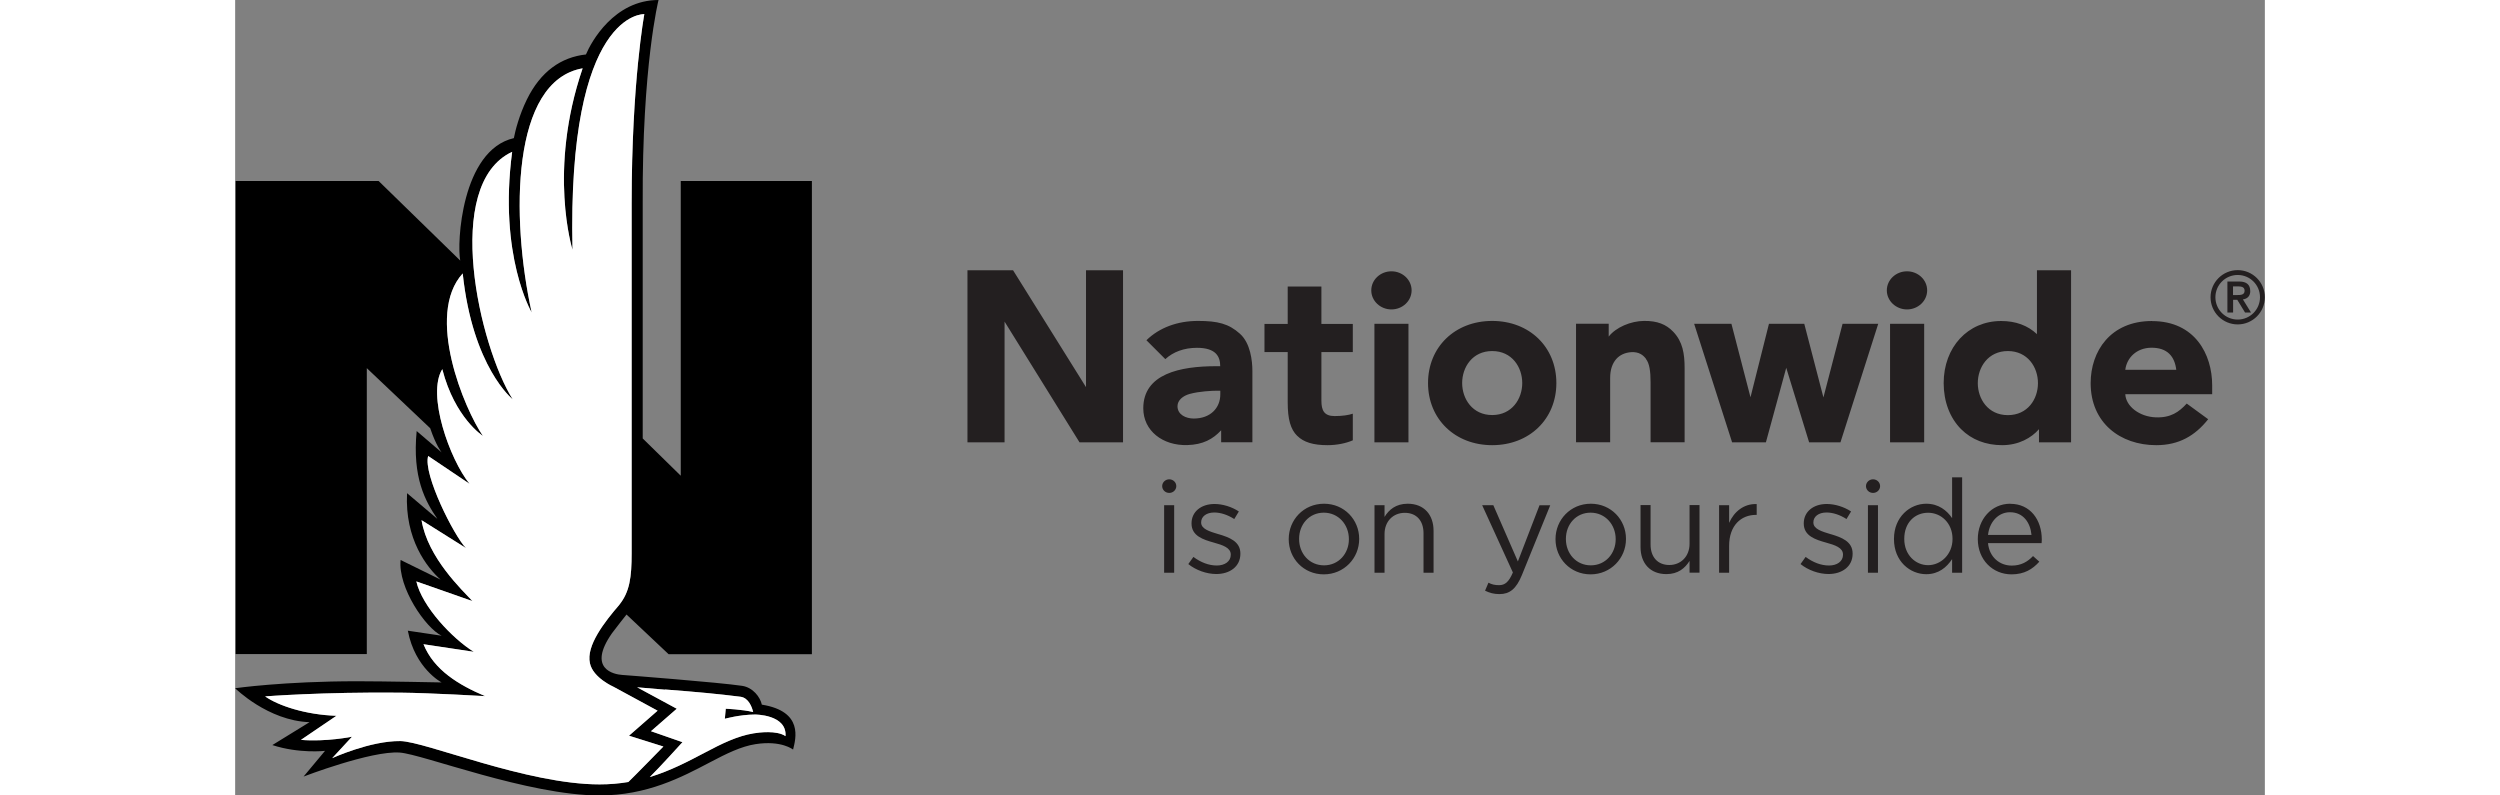 <svg data-name="Layer 1" xmlns="http://www.w3.org/2000/svg" width="330" height="105" viewBox="0 0 238.5 93.47"><rect x="0" y="0" width="238.5" height="93.47" fill="#808080" stroke="none"/><path d="M45.15 71.06c-1.72 1.99-3.94 4.82-3.46 6.88.36 1.71 2.77 2.76 2.77 2.76l5.18 2.81-3.36 2.94 4.04 1.27s-3.7 3.79-4.12 4.17c-1.06.18-2.18.28-3.38.28-8.56 0-20.47-5.05-23.41-5.09-3.55-.04-8.01 2.01-8.01 2.01l2.33-2.52s-3.05.62-6 .37l4.17-2.83c-3.66-.12-6.87-1.21-8.38-2.28 0 0 6.74-.53 15.88-.44 3.7.04 9.97.41 9.97.41-3.1-1.32-6-3.05-7.24-6.1l5.91.89c-2.48-1.52-6.08-5.32-6.75-8.27l6.59 2.31c-1.17-1.27-5.25-5.08-5.98-9.51l5.22 3.28c-1.37-1.38-5.07-8.69-4.44-10.82l4.86 3.27c-2.33-2.88-5.05-10.5-3.2-13.47 1.48 5.75 4.77 7.84 4.77 7.84-2.16-3.13-6.82-14.21-2.37-19.09 1.17 11.05 5.87 14.79 5.87 14.79-3.89-6.2-8.32-25.23-.06-29.08-1.62 12.23 2.29 18.87 2.29 18.87-2.47-11.26-2.38-27.22 5.99-28.68-4.11 12.03-1.19 21.31-1.19 21.31-.63-28.15 8.44-27.68 8.44-27.68s-1.49 7.99-1.49 22.23v41.13c0 2.84-.24 4.53-1.44 6.03Zm5.38 9.96c3.65.28 6.24.52 8.84.85.98.12 1.37 1.26 1.5 1.8-1.25-.31-3.22-.39-3.22-.39l-.11 1.18s1.69-.48 3.53-.5c0 0 3.78-.02 3.6 2.54-1.03-.71-3.15-.43-3.74-.33-1.9.31-3.71 1.19-5.8 2.3-1.92 1.01-3.98 2.1-6.41 2.84 1.06-1.03 3.84-4.1 3.84-4.1l-3.7-1.29 3.03-2.64-4.66-2.52c1.16.1 2.26.2 3.28.28Zm.4-4.15h16.84v-55.6H52.36V55.9l-4.47-4.38v-27.6C47.81 7.7 49.75 0 49.75 0c-5.22 0-7.92 4.94-8.53 6.4-2.93.32-5.33 2.01-6.94 5.29-.91 1.86-1.36 3.66-1.53 4.54-6.17 1.42-6.71 12.42-6.3 14.39l-9.59-9.35H.06v55.59h15.41v-33.6l7.45 7.06c.68 2.03 1.34 2.84 1.34 2.84l-2.93-2.51c-.53 5.45 1.01 8.25 2.43 10.32l-3.56-3.02c-.28 5.41 2.34 8.74 3.94 10.16l-4.7-2.31c-.32 3.24 2.93 7.99 4.82 8.9l-3.97-.59c.86 4.47 3.97 6.08 3.97 6.08s-6.78-.14-9.89-.14c-8.67 0-14.37.82-14.37.82s3.84 3.82 8.74 3.99l-4.37 2.69c3.17 1.03 6.19.68 6.19.68l-2.52 3.02s7.94-3.05 11.29-2.82c2.67.18 15.12 5.04 23.48 5.04 5.61 0 9.67-2.15 12.94-3.87 1.99-1.05 3.71-1.9 5.41-2.16 3.03-.47 4.4.64 4.4.64.31-1.27 1.25-4.49-3.67-5.28-.19-.88-1.04-2.02-2.32-2.21-2.64-.4-13.75-1.26-14.08-1.28-.95-.06-4.16-.68-1.21-4.9.22-.32 1.71-2.2 1.71-2.2l4.93 4.65"/><path d="M45.15 71.06c-1.72 1.99-3.94 4.82-3.46 6.88.36 1.71 2.77 2.76 2.77 2.76l5.18 2.81-3.36 2.94 4.04 1.27s-3.7 3.79-4.12 4.17c-1.06.18-2.18.28-3.38.28-8.56 0-20.47-5.05-23.41-5.09-3.55-.04-8.01 2.01-8.01 2.01l2.33-2.52s-3.05.62-6 .37l4.17-2.83c-3.66-.12-6.87-1.21-8.38-2.28 0 0 6.74-.53 15.88-.44 3.7.04 9.97.41 9.97.41-3.1-1.32-6-3.05-7.24-6.1l5.91.89c-2.48-1.52-6.08-5.32-6.75-8.27l6.59 2.31c-1.17-1.27-5.25-5.08-5.98-9.51l5.22 3.28c-1.37-1.38-5.07-8.69-4.44-10.82l4.86 3.27c-2.33-2.88-5.05-10.5-3.2-13.47 1.48 5.75 4.77 7.84 4.77 7.84-2.16-3.13-6.82-14.21-2.37-19.09 1.17 11.05 5.87 14.79 5.87 14.79-3.89-6.2-8.32-25.23-.06-29.08-1.62 12.23 2.29 18.87 2.29 18.87-2.47-11.26-2.38-27.22 5.99-28.68-4.11 12.03-1.19 21.31-1.19 21.31-.63-28.15 8.44-27.68 8.44-27.68s-1.49 7.99-1.49 22.23v41.13c0 2.84-.24 4.53-1.44 6.03Zm5.38 9.96c3.65.28 6.24.52 8.84.85.98.12 1.37 1.26 1.5 1.8-1.25-.31-3.22-.39-3.22-.39l-.11 1.18s1.69-.48 3.53-.5c0 0 3.78-.02 3.6 2.54-1.03-.71-3.15-.43-3.74-.33-1.9.31-3.71 1.19-5.8 2.3-1.92 1.01-3.98 2.1-6.41 2.84 1.06-1.03 3.84-4.1 3.84-4.1l-3.7-1.29 3.03-2.64-4.66-2.52c1.16.1 2.26.2 3.28.28" style="fill:#fff"/><path d="M135.87 36.36c1.3 0 2.37-1 2.37-2.24s-1.07-2.24-2.37-2.24-2.37 1-2.37 2.24 1.07 2.24 2.37 2.24m60.58 0c1.3 0 2.37-1 2.37-2.24s-1.07-2.24-2.37-2.24-2.37 1-2.37 2.24 1.08 2.24 2.37 2.24m-83.32 1.35c-2.37 0-4.52.77-6.05 2.27l2.22 2.22c.92-.85 2.2-1.33 3.72-1.33 2.24 0 2.73 1.04 2.73 2.16h-.48c-4.23 0-8.56.89-8.56 4.95 0 2.64 2.28 4.4 5.17 4.32 1.84-.05 3.02-.7 3.98-1.74v1.41h3.67v-8.39c0-1.16-.22-3.25-1.46-4.36-1.31-1.18-2.6-1.51-4.95-1.51Zm2.63 8.63c0 1.6-1.16 2.84-3.12 2.84-.91 0-1.91-.44-1.91-1.45 0-.71.65-1.22 1.43-1.44 1.13-.31 2.62-.38 3.24-.38h.36zm9.05 4.88c.74.74 1.87 1.09 3.55 1.09 1.06 0 2.14-.21 2.97-.57v-3.13c-.5.17-1.23.28-2.14.28-1.23 0-1.55-.67-1.55-1.8v-5.72h3.69v-3.31h-3.69v-4.39h-3.96v4.39h-2.73v3.31h2.73v5.91c0 1.98.33 3.16 1.12 3.94Zm100.43-13.5c-4.9 0-7.21 3.57-7.21 7.3 0 4.66 3.47 7.29 7.71 7.29 2.68 0 4.57-1.12 6.1-3.05l-2.52-1.84c-.91.99-1.88 1.69-3.65 1.62-1.89-.07-3.5-1.29-3.57-2.72h10.21v-1.05c0-3.63-2.02-7.54-7.06-7.54Zm-3.14 5.73c.18-1.42 1.32-2.55 3-2.59 1.98-.04 2.81 1.07 2.99 2.59zM99.98 45.49l-8.57-13.73h-5.36v20.22h4.36V37.79l8.81 14.19h5.11V31.76h-4.35zm88.65 6.49 4.44-13.93h-4.19l-2.25 8.65-2.25-8.65h-4.15l-2.17 8.63-2.24-8.63h-4.38l4.46 13.93h3.97l2.39-8.76 2.69 8.76zm-54.76-13.93h4v13.93h-4zm60.59 0h4.01v13.93h-4.01zm-28.69 4.12c.43.54.55 1.49.55 2.76v7.04h4v-8.7c0-1.7-.22-3.12-1.34-4.29-.84-.88-1.89-1.29-3.44-1.27-1.53.01-3.3.75-4.14 1.84v-1.51h-3.84v13.93h4.01V44.4c0-.98.27-1.71.73-2.23.41-.45 1-.74 1.75-.79.91-.05 1.39.34 1.73.78Zm45.96-2.9c-1.09-1.03-2.51-1.55-4.22-1.55-3.91 0-6.75 3.07-6.75 7.3 0 2.16.73 4.09 2.05 5.41 1.23 1.23 2.9 1.88 4.83 1.88s3.44-.86 4.32-1.88v1.55h3.77V31.76h-4.01v7.51Zm-3.43 9.51c-2.32 0-3.53-1.9-3.53-3.76s1.21-3.77 3.53-3.77 3.54 1.89 3.54 3.77-1.21 3.76-3.54 3.76m-53.05-3.77c0-4.23-3.16-7.3-7.54-7.3s-7.54 3.07-7.54 7.3 3.17 7.3 7.54 7.3 7.54-3.07 7.54-7.3m-11.07 0c0-1.87 1.21-3.76 3.53-3.76s3.53 1.89 3.53 3.76-1.22 3.76-3.53 3.76-3.53-1.89-3.53-3.76m91.13-13.27c-1.76 0-3.19 1.43-3.19 3.19s1.43 3.19 3.19 3.19 3.19-1.43 3.19-3.19-1.43-3.19-3.19-3.19m0 5.81c-1.45 0-2.62-1.17-2.62-2.62s1.17-2.62 2.62-2.62 2.62 1.17 2.62 2.62-1.18 2.62-2.62 2.62" style="fill:#231f20"/><path d="M236.78 34.18c0-.7-.41-1.1-1.28-1.1h-1.4v3.64h.67v-1.49h.49l.91 1.49h.7l-.95-1.54c.5-.06.87-.37.87-1Zm-2.02.49v-1.02h.49c.41 0 .87.02.87.51s-.45.51-.87.51zm-125.6 24.69h1.18v7.94h-1.18zm6.39 3.41c-1.06-.32-2.04-.61-2.04-1.37v-.03c0-.66.6-1.15 1.54-1.15.77 0 1.61.29 2.35.77l.54-.89c-.81-.54-1.89-.88-2.86-.88-1.57 0-2.7.91-2.7 2.27v.03c0 1.46 1.38 1.89 2.63 2.24 1.04.29 1.98.6 1.98 1.4v.03c0 .77-.69 1.26-1.64 1.26s-1.89-.37-2.75-1.01l-.6.84c.89.72 2.15 1.17 3.29 1.17 1.58 0 2.83-.87 2.83-2.38v-.03c0-1.43-1.32-1.9-2.55-2.27Zm12.4-3.58c-2.4 0-4.15 1.9-4.15 4.15v.03c0 2.24 1.74 4.12 4.12 4.12s4.16-1.9 4.16-4.15v-.03c0-2.24-1.75-4.12-4.13-4.12m2.92 4.18c0 1.67-1.2 3.06-2.92 3.06s-2.93-1.38-2.93-3.09v-.03c0-1.68 1.18-3.07 2.9-3.07s2.95 1.4 2.95 3.1zm6.91-4.18c-1.37 0-2.2.69-2.72 1.55v-1.38h-1.18v7.94h1.18v-4.55c0-1.49 1.01-2.49 2.38-2.49s2.2.92 2.2 2.4v4.64h1.18v-4.93c0-1.89-1.12-3.18-3.04-3.18m12.95 6.79-2.89-6.62h-1.31l3.61 7.91c-.48 1.12-.92 1.49-1.63 1.49-.51 0-.86-.09-1.24-.29l-.4.94c.54.26 1.03.4 1.69.4 1.2 0 1.97-.6 2.64-2.24l3.33-8.2h-1.26l-2.55 6.62Zm8.57-6.79c-2.4 0-4.15 1.9-4.15 4.15v.03c0 2.24 1.74 4.12 4.12 4.12s4.16-1.9 4.16-4.15v-.03c0-2.24-1.75-4.12-4.13-4.12m2.92 4.18c0 1.67-1.2 3.06-2.92 3.06s-2.93-1.38-2.93-3.09v-.03c0-1.68 1.18-3.07 2.9-3.07s2.95 1.4 2.95 3.1zm8.68.53c0 1.49-1.03 2.49-2.38 2.49s-2.2-.92-2.2-2.4v-4.64h-1.18v4.93c0 1.89 1.12 3.18 3.04 3.18 1.37 0 2.18-.69 2.72-1.55v1.38h1.17v-7.94h-1.17zm4.65-2.47v-2.07h-1.18v7.94h1.18v-3.16c0-2.4 1.41-3.64 3.15-3.64h.09v-1.27c-1.5-.06-2.66.89-3.24 2.21Zm11.94 1.34c-1.06-.32-2.04-.61-2.04-1.37v-.03c0-.66.6-1.15 1.54-1.15.77 0 1.61.29 2.35.77l.54-.89c-.81-.54-1.89-.88-2.86-.88-1.57 0-2.7.91-2.7 2.27v.03c0 1.46 1.38 1.89 2.63 2.24 1.05.29 1.98.6 1.98 1.4v.03c0 .77-.69 1.26-1.64 1.26s-1.89-.37-2.75-1.01l-.6.84c.89.72 2.15 1.17 3.29 1.17 1.58 0 2.83-.87 2.83-2.38v-.03c0-1.43-1.32-1.9-2.55-2.27Zm4.37-3.41h1.18v7.94h-1.18zm9.89 1.52c-.61-.89-1.57-1.69-3.04-1.69-1.9 0-3.79 1.54-3.79 4.13v.03c0 2.61 1.89 4.12 3.79 4.12 1.46 0 2.4-.81 3.04-1.77v1.6h1.18V56.09h-1.18zm.05 2.46c0 1.83-1.4 3.07-2.87 3.07s-2.8-1.2-2.8-3.07v-.03c0-1.92 1.26-3.06 2.8-3.06s2.87 1.23 2.87 3.06zm6.78-4.15c-2.2 0-3.81 1.84-3.81 4.15 0 2.47 1.78 4.15 3.96 4.15 1.5 0 2.47-.6 3.27-1.49l-.74-.66c-.65.68-1.41 1.12-2.5 1.12-1.4 0-2.63-.97-2.79-2.64h6.3c.02-.18.02-.31.02-.41 0-2.33-1.35-4.21-3.7-4.21Zm-2.61 3.67c.17-1.54 1.21-2.67 2.58-2.67 1.57 0 2.4 1.23 2.53 2.67zm-13.51-6.54c-.45 0-.83.36-.83.8s.37.8.83.8.83-.36.83-.8-.37-.8-.83-.8m-82.7 0c-.45 0-.83.36-.83.8s.37.8.83.8.83-.36.83-.8-.37-.8-.83-.8" style="fill:#231f20"/></svg>